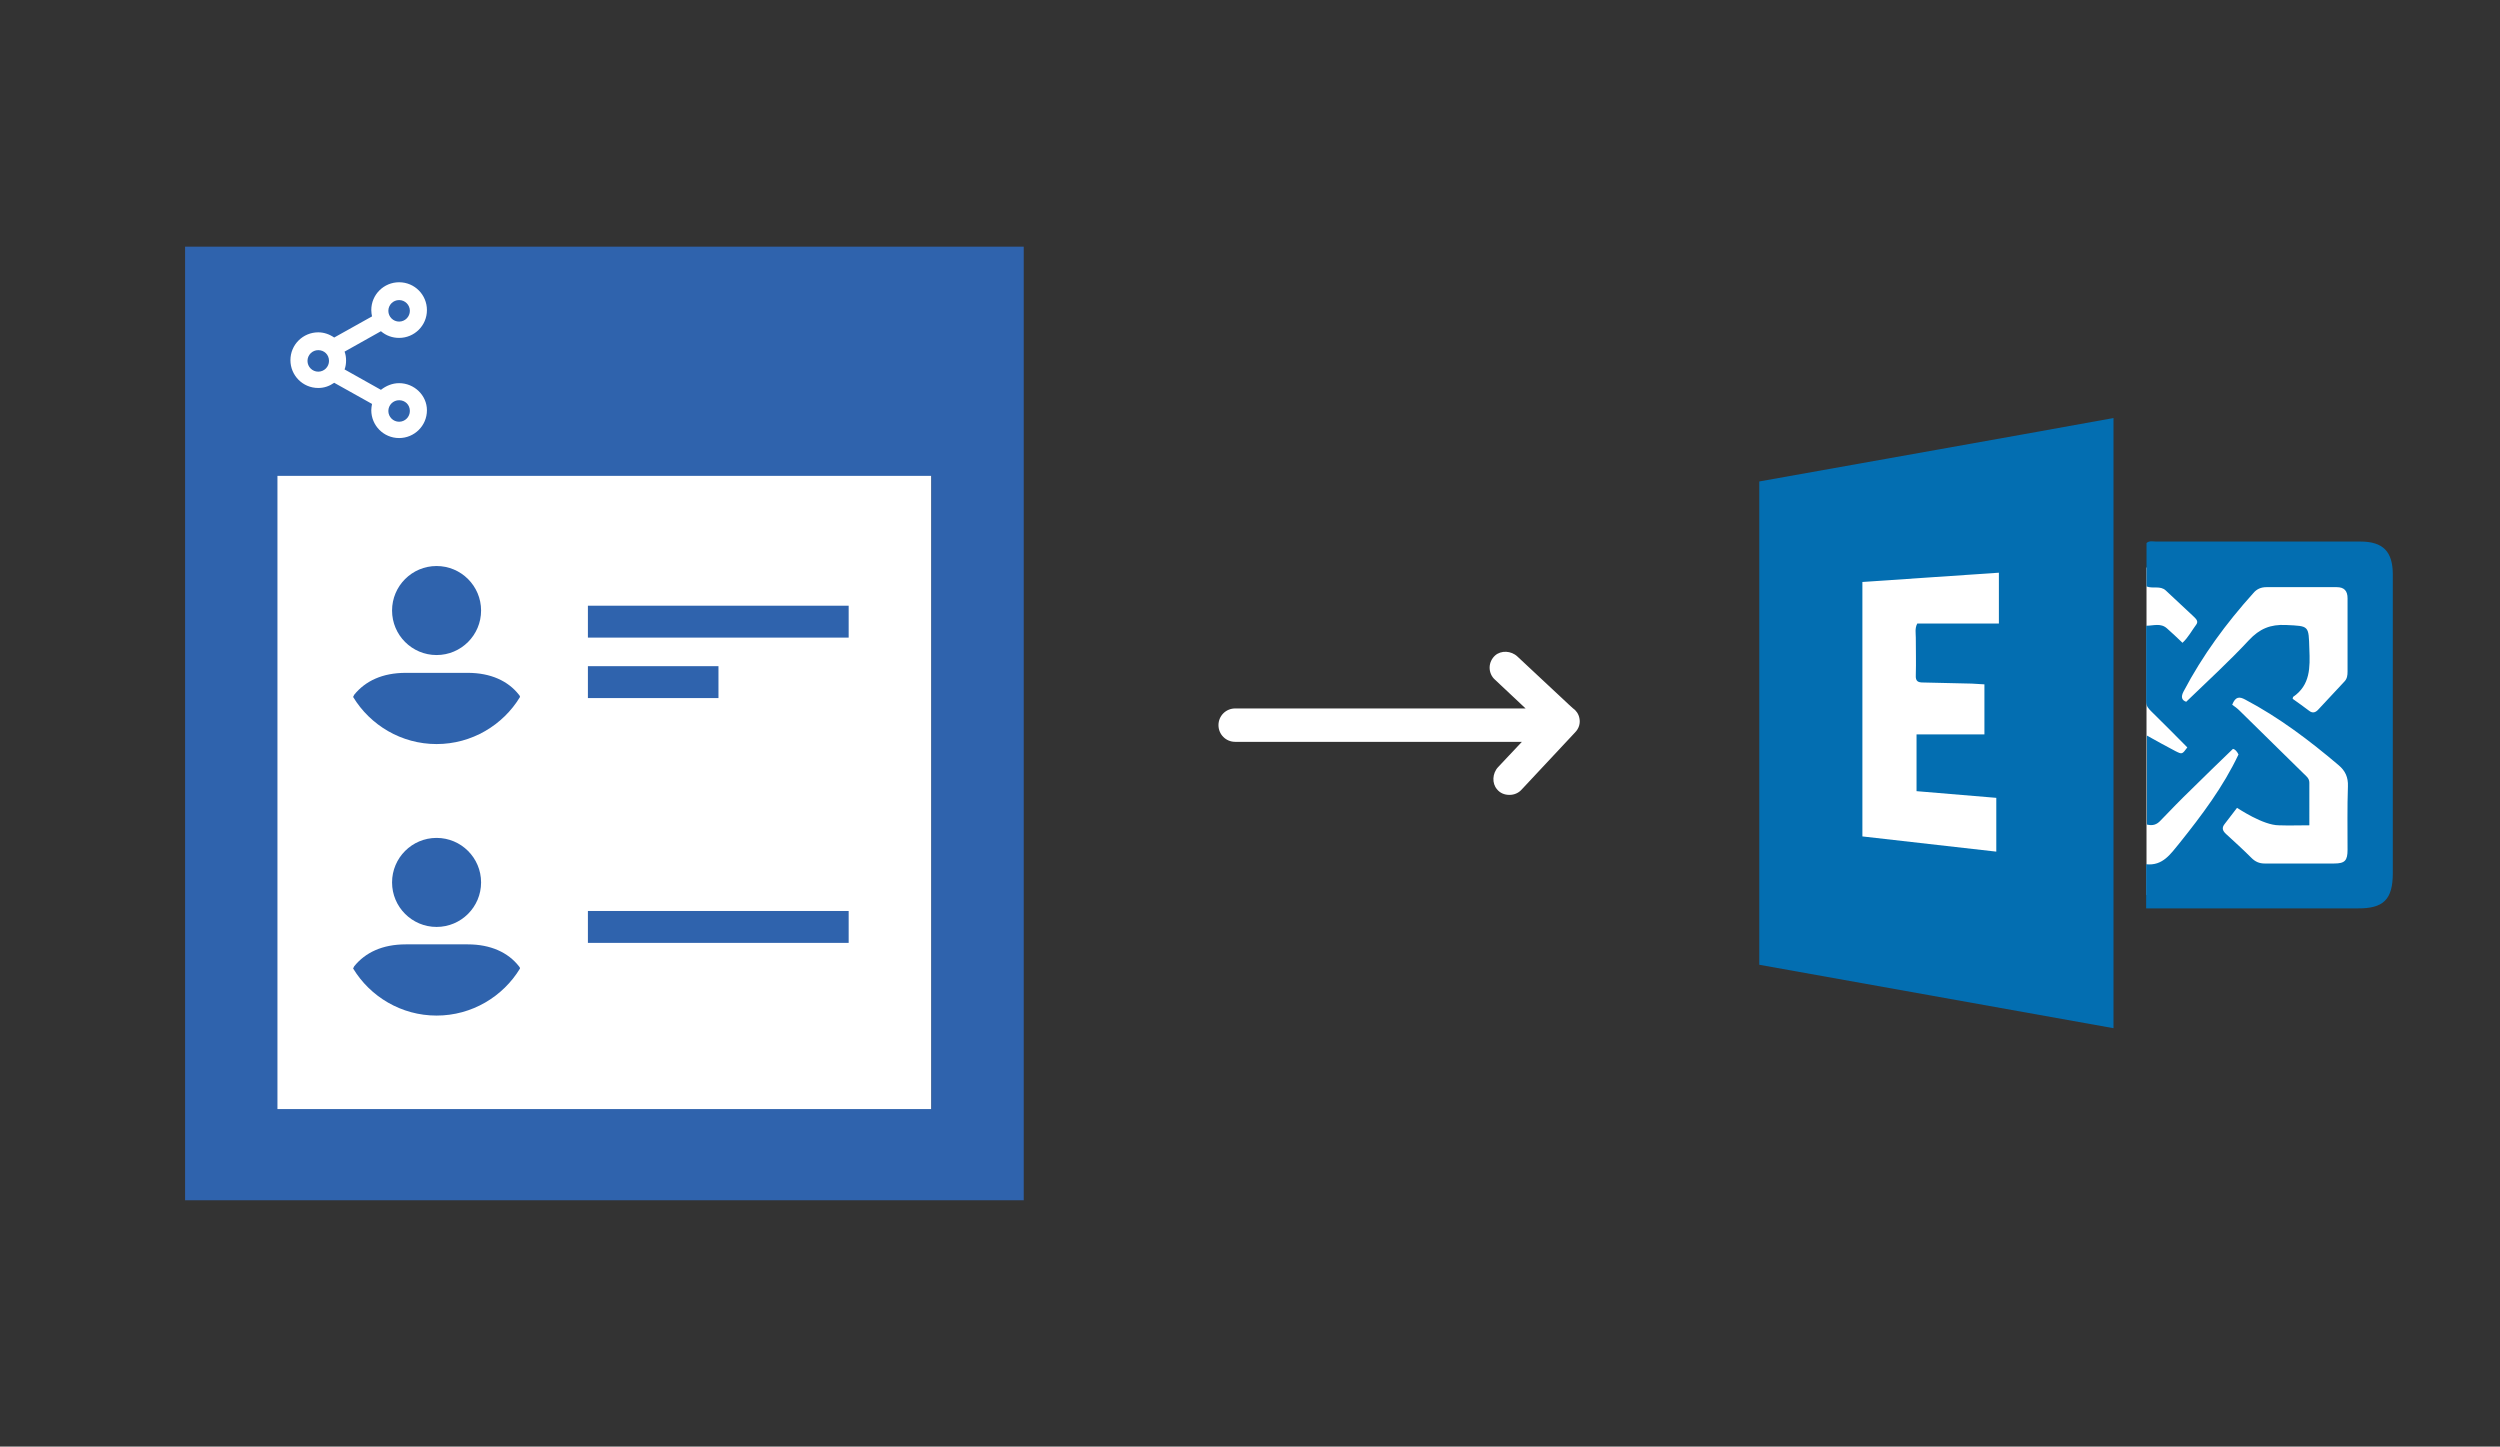 <?xml version="1.0" encoding="utf-8"?>
<!-- Generator: Adobe Illustrator 23.0.6, SVG Export Plug-In . SVG Version: 6.00 Build 0)  -->
<svg version="1.1" id="Layer_1" xmlns="http://www.w3.org/2000/svg" xmlns:xlink="http://www.w3.org/1999/xlink" x="0px" y="0px"
	 viewBox="0 0 674 390" style="enable-background:new 0 0 674 390;" xml:space="preserve">
<rect x="0" y="0" width="674" height="390" fill="#333333" stroke="none"/>
<style type="text/css">
	.st0{fill-rule:evenodd;clip-rule:evenodd;fill:#FFFFFF;}
	.st1{fill-rule:evenodd;clip-rule:evenodd;fill:#D4D4D4;}
	.st2{fill-rule:evenodd;clip-rule:evenodd;fill:#3669D6;}
	.st3{fill-rule:evenodd;clip-rule:evenodd;fill:#3A81F4;}
	.st4{fill-rule:evenodd;clip-rule:evenodd;fill:#FAFAFA;}
	.st5{fill-rule:evenodd;clip-rule:evenodd;fill:#E0E0E0;}
	.st6{fill:#F7F7F7;}
	.st7{fill:#594165;}
	.st8{fill:#FFFFFF;}
	.st9{fill:#2F63AD;}
	.st10{fill:#FFFFFF;stroke:#FFFFFF;stroke-miterlimit:10;}
	.st11{fill:#F2F2F2;}
	.st12{fill:#F14336;}
	.st13{fill:#D32E2A;}
	.st14{fill:#FFB62B;}
	.st15{fill:#F4F7FB;}
	.st16{fill:#E5E5E5;}
	.st17{fill-rule:evenodd;clip-rule:evenodd;fill:#8E8E8E;}
	.st18{fill:#8E8E8E;}
	.st19{fill:#FBBB00;}
	.st20{fill:#518EF8;}
	.st21{fill:#28B446;}
	.st22{fill:#F6961C;}
	.st23{fill:#036EB1;}
	.st24{fill:#249FBD;}
	.st25{fill:#D62C5D;}
	.st26{fill:#4C368B;}
	.st27{fill-rule:evenodd;clip-rule:evenodd;fill:#594165;}
	.st28{fill-rule:evenodd;clip-rule:evenodd;fill:#2F63AD;}
</style>
<g>
	<g>
		<path class="st8" d="M424,190.9l-1.1-1l0,0L409.1,177c-1.7-1.6-4.4-1.7-6-0.3c-0.9,0.8-1.5,2-1.5,3.3c0,1.2,0.5,2.4,1.4,3.2
			l8.3,7.8H333c-2.5,0-4.5,2-4.5,4.5s2,4.5,4.5,4.5h77.3l-6.4,6.8c-1.6,1.7-1.7,4.4-0.3,6c0.8,1,2,1.5,3.3,1.5c0,0,0.1,0,0.1,0
			c1.2,0,2.4-0.5,3.2-1.4l14.4-15.4c1.1-1.1,1.5-2.5,1.2-3.9C425.6,192.5,424.9,191.5,424,190.9z"/>
		<g>
			<polygon class="st8" points="494.3,148.5 543.2,147.5 547.5,180.5 545.1,221.1 542.5,244.9 502.2,238.4 494.3,185.8 			"/>
			<rect x="578.7" y="153" class="st8" width="58.1" height="88.3"/>
			<g>
				<g>
					<path class="st23" d="M569.8,277.2c-31.9-5.7-63.6-11.4-95.5-17.1c0-43.3,0-86.7,0-130.3c31.8-5.7,63.6-11.3,95.5-17.1
						C569.8,167.6,569.8,222.2,569.8,277.2z M516.7,198c6.2,0,12.3,0,18.3,0c0-4.5,0-8.9,0-13.5c-1.2-0.1-2.3-0.1-3.4-0.2
						c-4.4-0.1-8.7-0.2-13.1-0.3c-1.4,0-2.1-0.3-2-2c0.1-3.4,0-6.7,0-10.1c0-1.2-0.3-2.5,0.4-3.8c7.3,0,14.5,0,22,0
						c0-4.6,0-9,0-13.7c-12.3,0.8-24.5,1.7-36.8,2.5c0,23,0,45.7,0,68.6c12,1.4,24,2.7,36.1,4.1c0-5,0-9.7,0-14.5
						c-7.3-0.6-14.4-1.2-21.5-1.8C516.7,208,516.7,203,516.7,198z"/>
					<path class="st23" d="M578.6,244.9c0-4.2,0-7.9,0-11.9c4.5,0.5,6.6-2.8,9-5.7c6-7.5,11.8-15.2,15.9-23.9
						c-0.4-0.8-0.9-1.4-1.5-1.5c-3.8,3.7-7.6,7.3-11.3,11c-2.8,2.7-5.5,5.5-8.2,8.3c-1,1.1-2.1,1.5-3.7,1.1c0-7.9,0-15.8,0-24
						c2.7,1.5,5.2,2.9,7.7,4.2c1.8,0.9,1.8,0.9,3.2-1c-3.2-3.2-6.4-6.5-9.7-9.7c-0.7-0.7-1.4-1.4-1.4-2.6c0-6.7,0-13.4,0-20.5
						c2,0,3.9-0.8,5.6,0.7c1.4,1.2,2.7,2.5,4.2,3.9c1.6-1.5,2.5-3.3,3.7-4.9c0.6-0.8,0.1-1.4-0.5-2c-2.6-2.4-5.1-4.8-7.7-7.2
						c-1.5-1.4-3.5-0.4-5.2-1.1c0-3.9,0-7.8,0-11.7c0.8-0.7,1.7-0.4,2.5-0.4c18.4,0,36.8,0,55.1,0c6.2,0,8.8,2.7,8.8,8.9
						c0,26.8,0,53.7,0,80.5c0,7.1-2.5,9.6-9.6,9.5c-17.8,0-35.7,0-53.5,0C581,244.9,579.9,244.9,578.6,244.9z M622.6,222.5
						c-2.9,0-5.5,0.1-8.2,0c-4.3,0-10.9-4.5-11.3-4.7l-3.3,4.3c-0.9,1.1-0.6,1.9,0.4,2.8c2.3,2.1,4.6,4.2,6.8,6.4
						c1,1,2.1,1.5,3.5,1.5c6.3,0,12.5,0,18.8,0c2.9,0,3.6-0.8,3.6-3.7c0-5.7-0.1-11.4,0.1-17.1c0.1-2.4-0.7-4.2-2.5-5.7
						c-7.9-6.7-16.1-12.9-25.2-17.7c-1.5-0.8-2.6-0.9-3.5,1.4c0.6,0.4,1.4,1,2,1.6c5.7,5.6,11.5,11.3,17.2,16.9
						c0.7,0.7,1.6,1.3,1.6,2.5C622.6,214.7,622.6,218.3,622.6,222.5z M618.1,188.4c1.5,1.1,3,2.1,4.4,3.2c1,0.8,1.8,0.5,2.6-0.4
						c2.3-2.5,4.6-4.9,6.9-7.4c0.8-0.8,0.9-1.7,0.9-2.8c0-6.6,0-13.1,0-19.7c0-2-0.9-3-2.9-3c-6.3,0-12.7,0-19,0
						c-1.4,0-2.6,0.5-3.5,1.6c-7.3,8.1-13.7,16.8-18.8,26.5c-0.8,1.5-0.5,2.4,0.7,2.8c5.8-5.6,11.6-10.9,16.9-16.6
						c2.9-3.1,5.8-4.3,10-4.1c6.3,0.3,6.1,0.1,6.3,6.5c0.2,4.9,0.3,9.7-4.4,12.9C618.2,187.9,618.2,188,618.1,188.4z"/>
				</g>
			</g>
		</g>
	</g>
	<g>
		<g>
			<rect x="73.4" y="126.4" class="st8" width="177.7" height="175.7"/>
			<path class="st9" d="M49.9,66.5c0,85.9,0,171.7,0,257.1c55.5,0,110.9,0,166.2,0h35H274h2V299v-73.7v-18.4c0-46.8,0-93.6,0-140.4
				C189.9,66.5,136,66.5,49.9,66.5z M251.1,206.9V299h-17.8h-17.2c-47,0-94.1,0-141.3,0c0-56.7,0-113.4,0-170.7
				c69.1,0,106.5,0,176.3,0C251.1,154.4,251.1,180.6,251.1,206.9L251.1,206.9z"/>
			<path class="st8" d="M107.6,103.3c-1.8,0-3.5,0.7-4.9,1.8l-9.8-5.5c0.3-0.8,0.4-1.6,0.4-2.4c0-0.8-0.1-1.6-0.4-2.4l9.8-5.5
				c1.4,1.2,3.1,1.8,4.9,1.8c4.1,0,7.5-3.3,7.5-7.5c0-4.1-3.3-7.5-7.5-7.5c-4.1,0-7.5,3.3-7.5,7.5c0,0.6,0.1,1.2,0.2,1.7l-10.2,5.7
				c-1.3-0.9-2.8-1.4-4.3-1.4c-4.1,0-7.5,3.3-7.5,7.5c0,4.1,3.3,7.5,7.5,7.5c1.6,0,3-0.5,4.3-1.4l10.2,5.7c-0.1,0.6-0.2,1.1-0.2,1.7
				c0,4.1,3.3,7.5,7.5,7.5c4.1,0,7.5-3.3,7.5-7.5C115.1,106.6,111.7,103.3,107.6,103.3z M110.5,110.8c0,1.6-1.3,2.9-2.9,2.9
				c-1.6,0-2.9-1.3-2.9-2.9c0-1.6,1.3-2.9,2.9-2.9C109.2,107.9,110.5,109.1,110.5,110.8z M104.7,83.8c0-1.6,1.3-2.9,2.9-2.9
				c1.6,0,2.9,1.3,2.9,2.9s-1.3,2.9-2.9,2.9C106,86.7,104.7,85.4,104.7,83.8z M88.7,97.3c0,1.6-1.3,2.9-2.9,2.9s-2.9-1.3-2.9-2.9
				c0-1.6,1.3-2.9,2.9-2.9S88.7,95.6,88.7,97.3z"/>
		</g>
		<g>
			<g>
				<circle class="st28" cx="117.7" cy="164.6" r="12"/>
				<path class="st28" d="M126.1,181.4h-16.7c-6.3,0-10.9,2.2-13.9,5.9c-0.1,0.2-0.2,0.4-0.3,0.6c4.6,7.6,13,12.7,22.5,12.7
					s17.9-5.1,22.5-12.7c0-0.2-0.1-0.4-0.3-0.6C137,183.6,132.3,181.4,126.1,181.4z"/>
			</g>
		</g>
		<g>
			<g>
				<circle class="st28" cx="117.7" cy="237.9" r="12"/>
				<path class="st28" d="M126.1,254.6h-16.7c-6.3,0-10.9,2.2-13.9,5.9c-0.1,0.2-0.2,0.4-0.3,0.6c4.6,7.6,13,12.7,22.5,12.7
					s17.9-5.1,22.5-12.7c0-0.2-0.1-0.4-0.3-0.6C137,256.8,132.3,254.6,126.1,254.6z"/>
			</g>
		</g>
		<rect x="158.5" y="163.3" class="st28" width="70.3" height="8.6"/>
		<rect x="158.5" y="245.6" class="st28" width="70.3" height="8.6"/>
		<rect x="158.5" y="179.6" class="st28" width="35.2" height="8.6"/>
	</g>
</g>
</svg>
